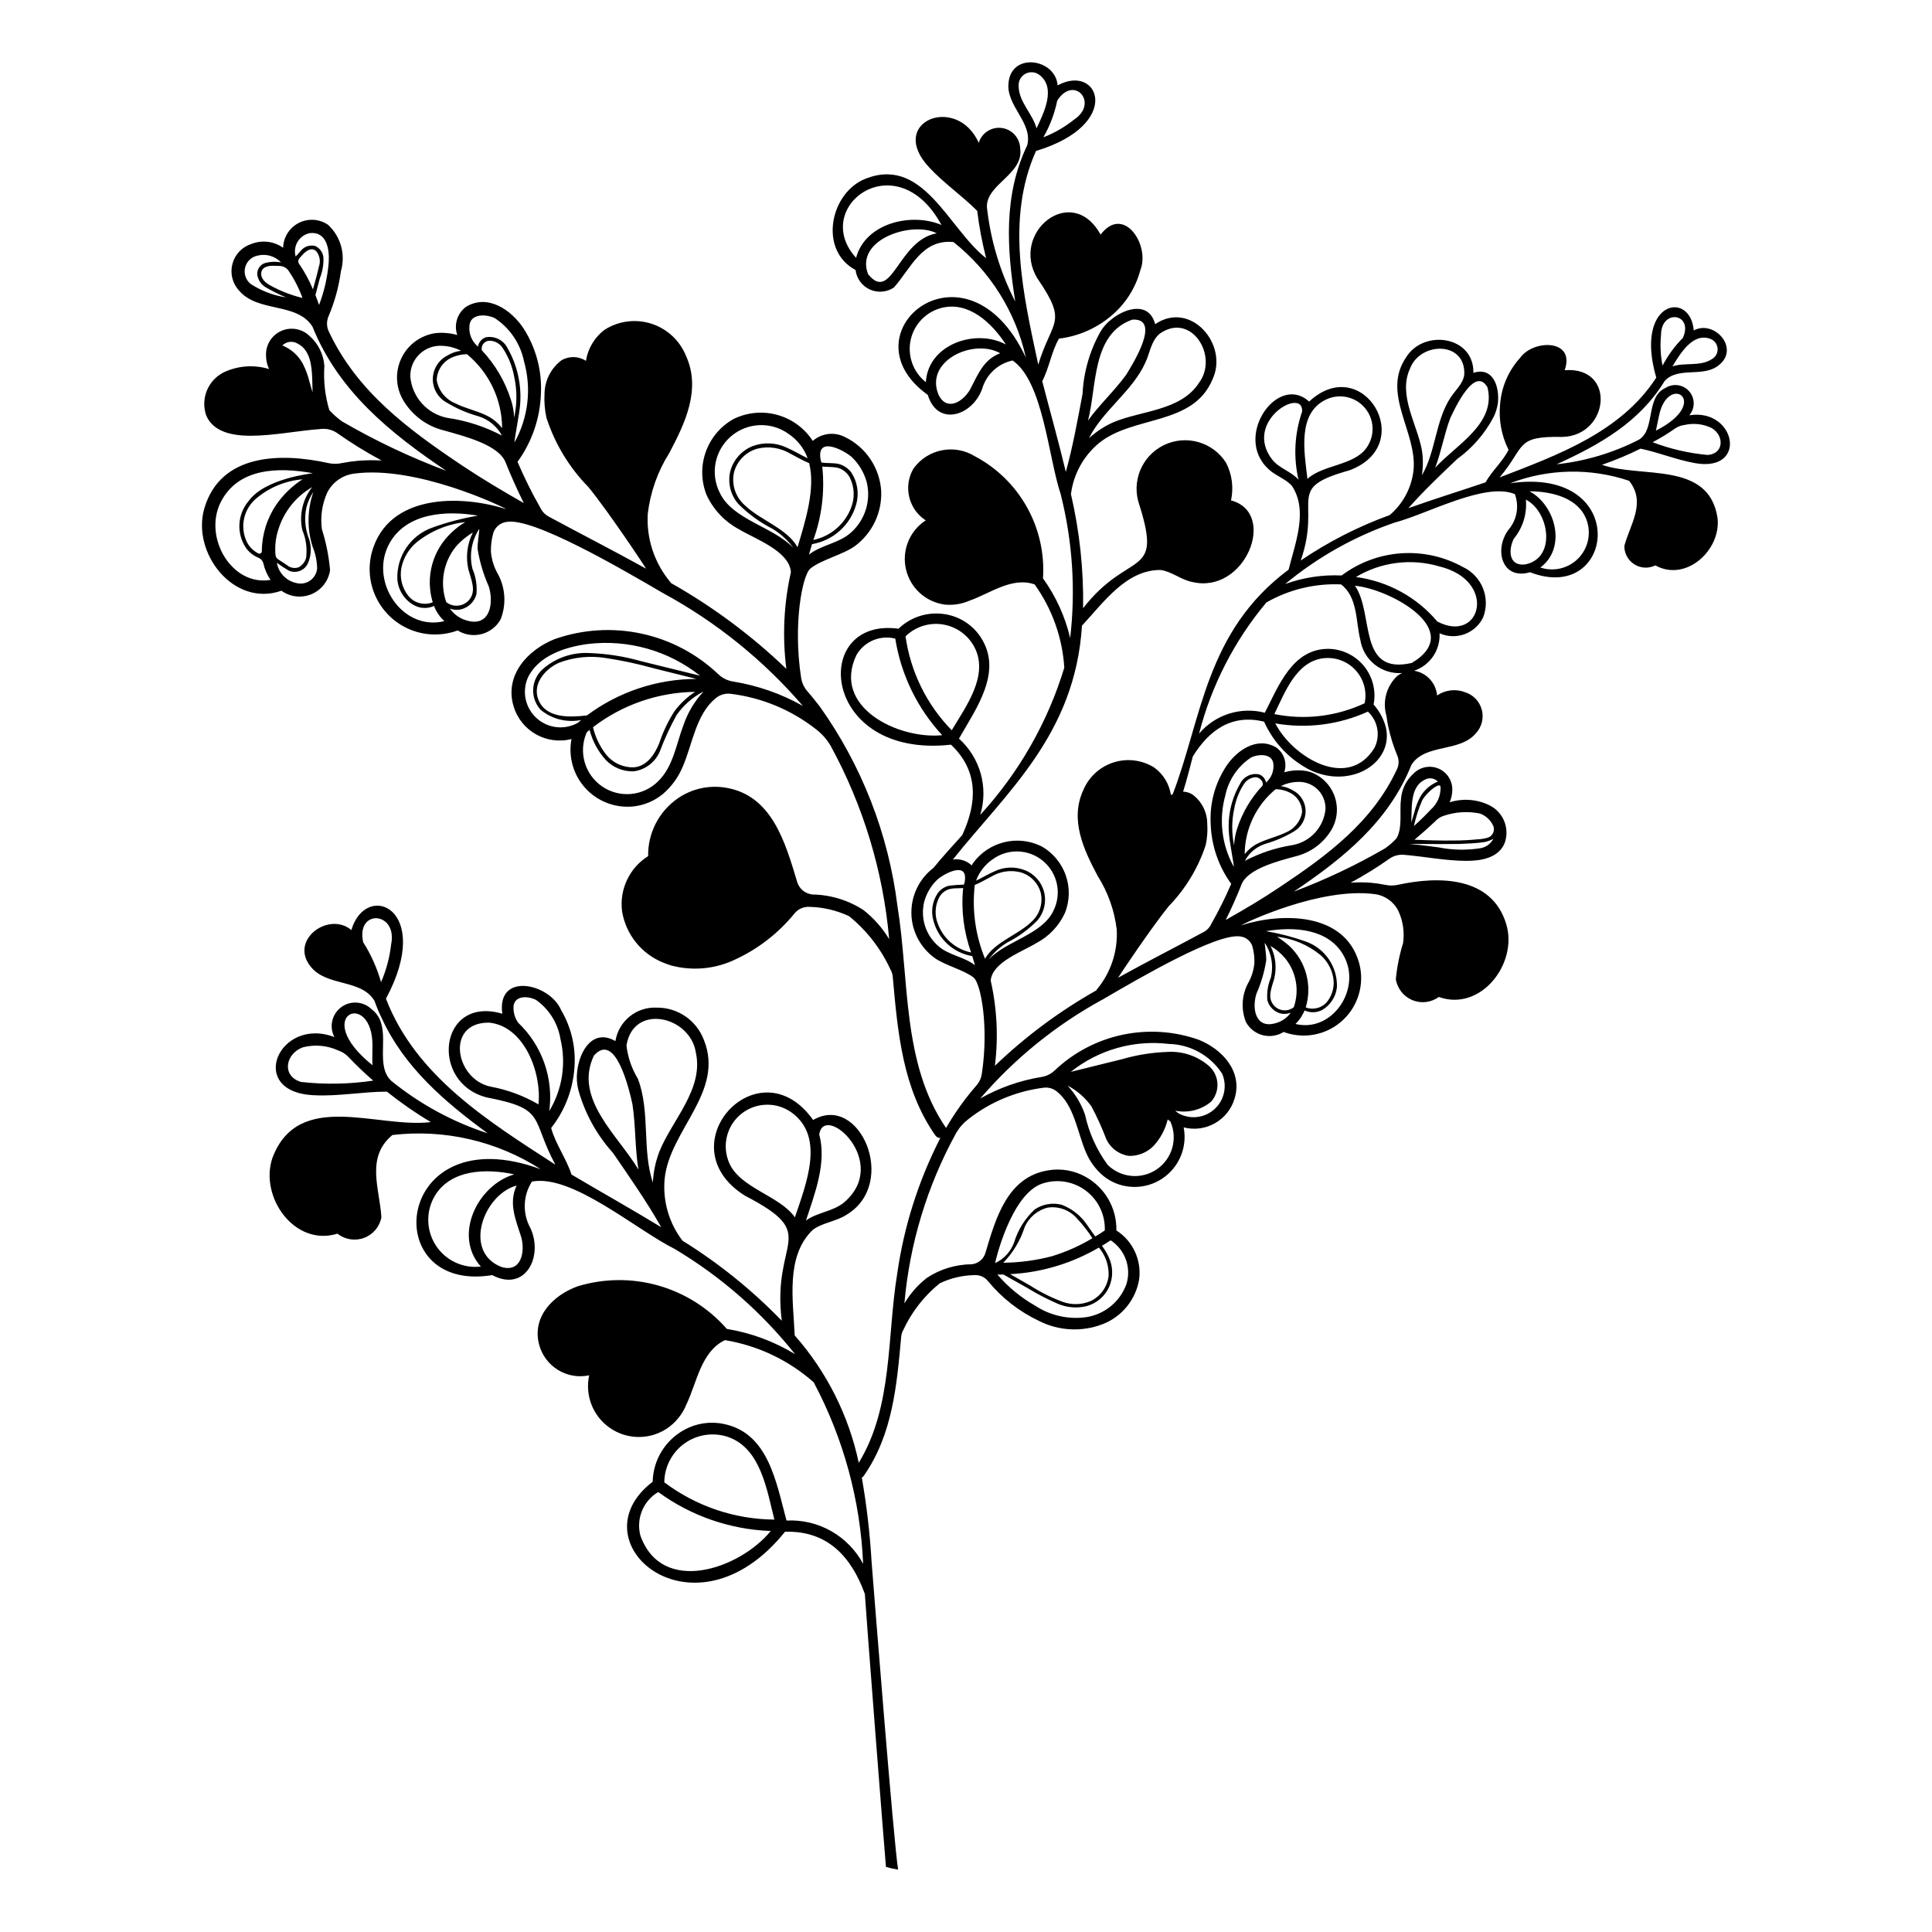 <?xml version="1.0" encoding="UTF-8"?>
<!-- Uploaded to: SVG Find, www.svgrepo.com, Generator: SVG Find Mixer Tools -->
<svg fill="#000000" width="800px" height="800px" version="1.1" viewBox="144 144 512 512" xmlns="http://www.w3.org/2000/svg">
 <path d="m593.21 266.74c14.156 2.469 10.781-14.609-1.512-12.695v-0.004c1.551-1.828 1.535-4.516-0.039-6.328-1.57-1.809-4.231-2.203-6.258-0.926-5.441 2.469-2.57 11.035-7.106 13.754-6.797 3.477-14.176 5.68-21.766 6.5 11.285-5.141 21.914-11.082 28.617-22.066 3.629-3.981 10.328-0.754 14.461-4.281 5.492-4.484-1.359-12.043-6.75-9.117-0.855-10.781-15.871-7.859-9.926 12.496-9.371 14.461-26.098 20.504-41.516 26.449 7.004-8.312 4.031-10.984 16.676-10.73 12.395-0.352 14.309-18.742 0.555-17.684 2.973-8.262-8.312-8.262-11.84-3.223v-0.008c-3.004 3.32-4.844 7.531-5.238 11.992-0.465 4.242 0.305 8.527 2.215 12.344-1.562 3.125-4.383 5.543-6.098 8.613-6.801 2.316-13.703 4.434-20.453 6.852 3.981-4.535 8.516-8.816 12.949-13.047 4.078-2.949 7.406-6.816 9.723-11.285 0.531-1.133 0.887-2.34 1.059-3.578 0.453-4.434-1.359-9.621-6.5-7.961 0.203-9.824-13.25-11.688-17.887-4.031-6.5 9.672 3.074 19.801 2.016 29.926v0.004c-0.531 4.582-2.781 8.797-6.297 11.789-8.324 3.023-16.246 7.066-23.578 12.039 5.644-16.324-4.484-19.043 12.848-23.879 18.391-6.75 3.629-31.488-10.629-18.238-7.758-7.055-18.539 7.055-12.445 15.973v-0.004c0.43 0.648 0.938 1.238 1.512 1.766 1.812 1.863 4.637 2.672 6.348 4.586 4.383 6.551 0.906 15.113-0.855 22.219-22.016 16.375-22.973 39.398-30.684 59.449h0.102v-0.004c-0.219 0.059-0.426 0.164-0.605 0.305-0.43-2.934-2.031-5.57-4.434-7.305-3.223-2.012-7.164-2.504-10.781-1.348-3.617 1.152-6.547 3.836-8.012 7.34-3.629 7.859 0.102 15.77 3.828 22.773h0.004c2.715 4.301 4.438 9.156 5.035 14.207 0.301 5.793-1.605 11.48-5.34 15.922 0 0.051-0.051 0.102-0.051 0.152-9.766 5.516-18.805 12.234-26.902 20 0.941-7.531 0.566-15.168-1.109-22.57 0.352-4.887 8.465-7.707 12.141-9.977h0.004c3.301-1.742 5.938-4.523 7.504-7.91 2.688-6.641 0.012-14.242-6.246-17.734-3.059-1.5-6.551-1.875-9.859-1.055s-6.223 2.781-8.227 5.539c-0.102 0.203-0.25 0.402-0.352 0.605-1.336-1.262-3.176-1.836-4.988-1.562 14.156-17.785 32.395-33.102 34.207-61.969 5.742-6.195 11.789-14.863 20.859-14.762 2.922 0.402 5.441 2.621 8.363 3.176 14.055 3.375 22.723-18.34 10.277-21.613 0.738-3.379 0.277-6.906-1.312-9.977-3.504-5.527-10.598-7.539-16.484-4.672-5.883 2.863-8.676 9.688-6.488 15.855 6.246 19.75-2.719 11.688-14.914 27.355 0.164-10.168-0.918-20.32-3.223-30.227 0.672-5.277 3.316-10.102 7.406-13.504 9.07-7.406 24.887-4.535 30.078-16.828 4.434-9.32-5.793-21.109-15.164-14.711-1.562-5.894-7.508-4.484-11.488-1.359-1.219 0.918-2.246 2.066-3.023 3.375-2.832 5.051-4.453 10.691-4.734 16.477-1.309 6.902-2.57 13.957-4.434 20.656-1.914-8.062-4.18-16.02-6.246-24.031 1.863-3.578 2.418-7.809 4.434-11.285 4.977-0.598 9.68-2.609 13.551-5.793 3.91-3.164 6.715-7.484 8.012-12.344 2.672-6.648-4.434-17.48-10.531-9.422-7.656-13.906-24.133-0.504-16.727 11.637 8.211 11.992 3.828 10.832 0.203 22.824-3.981-18.641-8.664-38.492-0.605-56.629 23.328-7.055 16.676-23.375 5.742-17.383-0.555-7.055-12.141-8.867-13-0.805-0.805 6.195 6.5 10.629 4.938 16.676-6.348 13.301-5.391 27.355-3.172 41.414-4.012-7.816-6.555-16.305-7.508-25.039-0.199-6.098 9.824-8.719 8.816-15.52-0.059-2.754-2.113-5.059-4.848-5.434-2.731-0.379-5.328 1.285-6.133 3.922-5.844-13.047-24.434-5.543-13.148 6.5 3.93 4.231 8.715 7.508 12.746 11.539 0.512 4.227 1.301 8.418 2.367 12.543-10.125-7.859-16.828-27.859-32.797-20.707-8.816 4.332-11.336 18.793-1.812 23.832h-0.004c0.277 2.266 1.715 4.223 3.789 5.168 2.078 0.945 4.496 0.742 6.387-0.535 4.535-5.141 7.406-12.848 15.77-12.043v0.004c9.727 7.703 16.504 18.52 19.195 30.633-15.77-33.656-48.77-6.398-25.996 9.875 2.621 8.613 11.891 5.492 14.41-1.613 1.102-3.797 4.195-6.68 8.062-7.508 8.113 5.543 9.473 25.645 12.746 35.418 3.144 12.453 4 25.379 2.516 38.137-1.34-5.691-3.789-11.066-7.203-15.816 0.434-6.559-1.035-13.102-4.238-18.84-3.199-5.738-7.992-10.43-13.797-13.508-5.434-3.356-12.531-1.949-16.273 3.227-2.781 4.707-1.359 10.77 3.223 13.754-4.273 2.785-6.367 7.934-5.242 12.91 1.125 4.977 5.227 8.73 10.281 9.406 2.219 0.219 4.453-0.129 6.5-1.008 5.492-1.914 11.336-6.449 17.332-4.332 4.637 6.473 7.359 14.121 7.859 22.066-4.414 14.5-12.023 27.828-22.27 38.996 1.078-3.555 1.121-7.344 0.121-10.922-1-3.578-3-6.797-5.766-9.281 4.637-8.113 11.738-17.785 5.742-26.902h0.004c-2.273-3.43-5.941-5.68-10.027-6.148-4.305-0.531-8.621 0.914-11.738 3.93-23.477-3.223-20.707 34.562 13.906 30.73 7.356 6.953 6.953 15.418 2.973 23.98-2.57 2.871-5.188 5.691-7.609 8.664v0.004c-3.738 2.844-5.91 7.285-5.859 11.98 0.047 4.695 2.316 9.09 6.113 11.852 2.672 1.965 7.859 3.223 10.379 5.238 1.914 1.512 4.082 13 2.168 25.543h-0.004c-0.148 1.082-0.605 2.094-1.309 2.922-1.008 1.16-2.016 2.367-2.973 3.629-1.898 2.473-3.629 5.062-5.191 7.758-11.738-17.129-9.672-39.297-12.898-58.945h0.004c-2.383-19.035-9.465-37.18-20.605-52.797-1.109-1.41-2.215-2.82-3.375-4.133h-0.004c-0.793-0.953-1.312-2.102-1.512-3.324-2.215-14.258 0.301-27.355 2.469-29.07 2.871-2.316 8.766-3.727 11.789-5.945 4.566-3.398 7.168-8.824 6.953-14.508-0.176-3.051-1.168-5.992-2.867-8.527-1.703-2.535-4.051-4.566-6.805-5.883-2.773-1.402-6.121-0.984-8.465 1.059-0.152-0.203-0.301-0.453-0.453-0.656-2.262-3.152-5.57-5.398-9.336-6.34-3.762-0.941-7.738-0.516-11.219 1.199-3.441 1.926-6.062 5.043-7.371 8.762-1.305 3.719-1.211 7.789 0.266 11.441 1.812 3.852 4.816 7.012 8.566 9.02 4.18 2.519 13.352 5.742 13.754 11.336-1.887 8.414-2.297 17.09-1.211 25.645-9.215-8.844-19.508-16.492-30.629-22.773 0-0.051-0.051-0.102-0.051-0.152-4.262-5.047-6.426-11.539-6.047-18.137 0.672-5.731 2.617-11.238 5.695-16.121 4.231-7.961 8.516-16.977 4.383-25.895-1.66-4.004-4.992-7.07-9.117-8.391-4.125-1.32-8.625-0.758-12.297 1.539-2.715 1.992-4.523 4.984-5.039 8.312-1.961-1.281-4.477-1.34-6.496-0.152-2.785 2.106-4.438 5.379-4.484 8.867-0.121 2.129 0.047 4.266 0.504 6.348 2.234 6.91 6.047 13.207 11.133 18.391 5.141 6.246 14.965 21.008 15.266 21.613-8.516-4.734-17.23-9.168-25.797-13.805h0.004c-1-0.543-1.793-1.391-2.269-2.418-2.227-3.914-4.231-7.949-5.996-12.094 3.828-5.273 5.988-11.574 6.199-18.086 0.301-6.078-1.301-12.105-4.586-17.23-3.176-4.836-9.422-9.27-15.215-5.793-2.359 1.707-3.32 4.758-2.367 7.508-1.867-0.531-3.816-0.703-5.742-0.504-3.969 0.559-7.391 3.078-9.094 6.703-1.707 3.629-1.473 7.867 0.629 11.281 2.387 3.914 6.227 6.719 10.68 7.809 5.543 1.562 14.609 3.828 16.375 8.566 1.008 2.621 3.375 7.91 4.785 10.68-5.492-3.125-10.934-6.348-16.223-9.875-14.461-9.672-28.012-19.699-35.469-35.621v0.004c-0.594-1.273-0.613-2.742-0.051-4.031 1.625-3.816 2.727-7.832 3.277-11.941 1.285-4.414-0.043-9.18-3.426-12.293-2.305-1.566-5.277-1.75-7.754-0.48-2.481 1.273-4.066 3.793-4.137 6.578-2.453-1.738-5.621-2.117-8.414-1.008-2.453 0.781-4.34 2.754-5.012 5.238s-0.039 5.141 1.688 7.055c5.039 5.996 15.316 3.074 19.496 9.574 6.902 17.18 20.656 28.266 35.469 38.238-9.535-3.57-18.754-7.938-27.559-13.051-1.25-0.879-2.398-1.895-3.426-3.023-1.137-3.785-1.578-7.746-1.312-11.688-0.207-3.066-1.617-5.93-3.93-7.961-1.973-1.918-4.906-2.457-7.434-1.363s-4.144 3.602-4.102 6.352c-0.02 1.305 0.254 2.598 0.805 3.777-4-1.219-8.316-0.895-12.09 0.91-4.121 2.125-6.07 6.941-4.586 11.332 1.863 4.535 7.152 5.391 11.539 5.441 6.398 0 12.695-1.359 19.043-1.812 1.504-0.133 3.008 0.277 4.231 1.16 3.746 2.637 7.648 5.043 11.691 7.203-2-0.109-4-0.09-5.996 0.051-1.473 0.129-2.934 0.328-4.383 0.605-1.277 0.301-2.606 0.301-3.879 0-12.395-2.719-28.363-2.57-32.695 11.941-3.527 11.789 7.707 26.398 20.402 21.914 2.316 1.676 5.344 2.019 7.981 0.91 2.633-1.113 4.5-3.519 4.914-6.352-0.32-3.68-1.047-7.312-2.164-10.832-0.453-3.309 0.035-6.68 1.41-9.723 1.395-2.769 4.078-4.66 7.152-5.039 16.324-2.215 39.047 8.613 40.305 9.422-12.395-3.93-31.188-3.981-35.57 11.184h0.004c-1.16 4.121-0.758 8.527 1.137 12.363 1.895 3.84 5.141 6.844 9.117 8.43 3.977 1.586 8.398 1.645 12.418 0.164 1.883 1.176 4.164 1.523 6.316 0.973 2.148-0.551 3.981-1.957 5.066-3.894 1.512-3.809 1.309-8.086-0.551-11.738-1.141-1.898-1.832-4.035-2.016-6.246-0.031-1.688 0.188-3.367 0.652-4.988 0.527-1.555 1.898-2.672 3.527-2.871 6.953-1.258 30.277 12.344 41.211 18.742 0.102 0.051 0.25 0.152 0.352 0.203l0.004-0.004c14.016 7.625 26.527 17.73 36.93 29.828-5.703-3.215-11.93-5.398-18.391-6.449-1.516-0.215-2.93-0.902-4.031-1.965-5.68-5.402-12.742-9.125-20.406-10.762-7.664-1.637-15.633-1.121-23.023 1.492-7.106 2.871-13.25 9.523-10.832 17.734h0.004c1.941 6.566 8.73 10.418 15.363 8.715-0.891 4.664 0.461 9.473 3.648 12.988 3.191 3.519 7.848 5.332 12.574 4.898 2.945-0.281 5.734-1.441 8.012-3.328 2.258-1.93 4.035-4.363 5.188-7.102 2.672-6.047 3.527-14.207 9.02-18.438v-0.004c1.039-0.781 2.336-1.145 3.629-1.008 8.355 1.004 16.27 4.301 22.871 9.523 1.473 1.16 2.719 2.574 3.68 4.18 8.676 15.855 13.977 33.336 15.566 51.34-1.781-2.961-4.086-5.574-6.801-7.707-4.008-2.613-8.668-4.047-13.453-4.133-1.93-0.148-3.57-1.469-4.129-3.324-3.176-10.578-6.699-22.973-18.941-24.988h-0.004c-4.461-0.738-9.031 0.289-12.746 2.871-4.981 3.473-7.906 9.195-7.809 15.266-2.434 1.527-4.375 3.719-5.598 6.32-1.227 2.598-1.676 5.492-1.305 8.34 1.023 6.144 5.191 11.309 10.984 13.602 0.656 0.25 1.309 0.504 1.965 0.707 5.754 1.551 11.875 0.961 17.23-1.664 5.969-2.793 11.238-6.891 15.414-11.988 0.953-1.25 2.461-1.949 4.031-1.867 3.644 0.078 7.231 0.922 10.531 2.469 4.699 3.812 8.457 8.656 10.98 14.16 0.352 0.617 0.559 1.305 0.605 2.016 1.309 14.609 2.57 29.422 11.234 41.867v-0.004c0.301 0.465 0.809 0.746 1.359 0.758-5.789 11.289-9.652 23.461-11.434 36.023-2.719 16.625-1.109 35.215-10.176 50.027h-0.004c-2.66-12.527-8.508-24.152-16.977-33.754-0.402-9.32-2.469-20.957 4.785-27.961 2.621-1.965 6.297-2.215 9.07-4.082 13.652-8.312 3.375-32.242-8.969-25.039-14.359-20.254-39.246 6.75-18.086 20.051 20.402 10.578 7.055 11.285 9.773 33.152v-0.004c-7.859-8.125-16.691-15.25-26.301-21.207-3.594-4.684-5.289-10.551-4.734-16.426 1.309-12.898 15.973-23.074 10.379-36.828-1.973-5.195-6.988-8.602-12.547-8.516-5.348-0.23-10.027 3.582-10.879 8.867-5.844-3.375-9.473 2.367-10.125 7.961h-0.004c-0.211 1.668-0.109 3.359 0.305 4.988 1.719 6.195 4.859 11.902 9.168 16.676 4.434 6.449 8.969 12.949 12.797 19.699-7.859-4.785-15.871-9.27-23.781-13.957-1.359-4.231-4.231-8.062-5.391-12.344 3.449-4.363 5.566-9.629 6.098-15.164 0.609-5.57-0.59-11.188-3.426-16.02-3.074-7.254-17.18-10.227-15.617 0.906-16.879-4.938-19.348 18.488-3.981 22.219 15.82 3.023 11.438 5.543 18.035 17.785-17.734-11.488-36.98-23.426-44.891-43.984 12.797-23.832-5.238-31.438-9.168-18.188-5.945-5.039-16.473 2.57-10.832 9.621 4.281 5.492 13.453 3.223 16.977 9.168v0.004c0.547 1.562 1.188 3.094 1.918 4.586 5.945 12.949 16.625 22.117 28.062 30.48h-0.004c-9.273-3.019-17.914-7.715-25.492-13.855-4.18-3.828-0.805-11.336-3.125-16.375h0.004c-0.484-1.062-1.23-1.98-2.168-2.672-2.203-2.125-5.629-2.332-8.07-0.488-2.445 1.844-3.191 5.191-1.754 7.894-14.812-5.644-23.527 14.812-5.188 15.418 6.398 0.301 12.695-0.957 19.094-0.957 3.688 2.953 7.574 5.648 11.637 8.062-14.105 1.762-35.066-8.715-41.969 9.473-3.527 10.328 5.844 23.629 17.23 20.102v-0.004c1.988 1.582 4.664 2.008 7.043 1.121 2.383-0.887 4.125-2.953 4.598-5.453-0.453-7.609-4.231-15.871 2.922-21.816v0.004c13.754-1.621 27.645 1.582 39.297 9.066-38.945-14.309-43.527 33.102-12.848 28.062 8.816 4.684 13.652-5.039 10.078-12.543h-0.004c-2.094-3.859-1.922-8.551 0.453-12.246 10.68-2.016 27.559 12.746 37.785 17.836h0.004c12.246 7.297 23.07 16.754 31.941 27.91-5.543-3.379-11.684-5.652-18.09-6.699-4.801-5.492-11.09-9.48-18.105-11.48-7.016-2.004-14.465-1.934-21.441 0.195-6.398 2.316-12.09 7.961-10.227 15.316 1.488 5.883 7.363 9.535 13.301 8.262-1.164 5.328 0.996 10.832 5.477 13.941 4.477 3.113 10.391 3.215 14.977 0.266 2.41-1.582 4.273-3.871 5.34-6.551 2.769-5.793 3.828-13.906 10.176-16.977 8.742 1.438 16.898 5.312 23.531 11.184 7.902 14.859 12.379 31.301 13.098 48.113-1.945-3.641-4.887-6.656-8.484-8.691-3.594-2.035-7.695-3.004-11.82-2.793-2.719-9.977-4.734-23.176-16.625-25.594-3.566-0.758-7.285-0.203-10.48 1.562-2.481 1.352-4.562 3.336-6.031 5.75-1.469 2.414-2.273 5.176-2.332 8.004-20.906 15.922 10.883 43.379 35.066 13.25 11.285-0.352 17.582 6.648 21.16 16.473 0.25 4.383 5.188 68.016 5.594 72.348 1.055 0.312 2.133 0.547 3.223 0.707-1.211-7.406-6.449-74.262-7.055-81.867l0.004-0.004c-0.438-7.383-1.297-14.73-2.57-22.016 0.23-0.109 0.422-0.285 0.555-0.504 7.609-10.934 8.715-23.93 9.875-36.777 0.051-0.637 0.242-1.258 0.551-1.816 2.238-4.816 5.547-9.055 9.676-12.391 2.883-1.375 6.027-2.113 9.219-2.168 1.387-0.082 2.723 0.52 3.578 1.613 3.668 4.461 8.277 8.059 13.5 10.527 5.25 2.664 11.387 2.977 16.879 0.859 5.113-1.984 8.797-6.527 9.672-11.941 0.645-5.106-1.711-10.125-6.043-12.898 0.062-2.887-0.66-5.738-2.102-8.242-1.438-2.504-3.535-4.566-6.062-5.965-3.016-1.691-6.516-2.297-9.926-1.715-10.781 1.762-13.855 12.594-16.625 21.914v0.004c-0.5 1.648-1.957 2.828-3.676 2.973-4.191 0.039-8.285 1.281-11.789 3.578-2.41 1.867-4.445 4.176-5.996 6.801 1.379-15.836 6.043-31.211 13.703-45.141 0.82-1.43 1.918-2.68 3.223-3.68 5.809-4.578 12.762-7.469 20.105-8.363 1.148-0.113 2.301 0.211 3.223 0.906 4.785 3.68 5.543 10.883 7.859 16.223 0.996 2.398 2.551 4.523 4.535 6.199 2.016 1.672 4.492 2.691 7.102 2.922 4.16 0.395 8.262-1.195 11.066-4.289 2.809-3.094 3.988-7.332 3.191-11.43 5.828 1.496 11.797-1.887 13.504-7.66 2.168-7.203-3.273-13.047-9.523-15.566-6.5-2.297-13.504-2.746-20.246-1.309-6.738 1.441-12.949 4.719-17.941 9.469-0.973 0.922-2.203 1.52-3.527 1.715-5.684 0.926-11.16 2.856-16.172 5.691 9.141-10.637 20.133-19.531 32.445-26.246 0.133-0.039 0.254-0.105 0.352-0.203 9.621-5.594 30.129-17.582 36.223-16.473h0.004c1.414 0.191 2.602 1.164 3.07 2.516 0.41 1.441 0.598 2.938 0.555 4.434-0.156 1.938-0.742 3.812-1.711 5.492-1.672 3.188-1.855 6.945-0.504 10.277 0.945 1.703 2.547 2.941 4.434 3.43 1.887 0.484 3.891 0.176 5.539-0.859 3.535 1.316 7.434 1.27 10.938-0.125s6.367-4.039 8.031-7.422c1.664-3.383 2.016-7.266 0.984-10.891-3.879-13.301-20.355-13.25-31.234-9.824 1.109-0.707 21.059-10.176 35.418-8.262l-0.004-0.004c2.695 0.344 5.039 2.008 6.25 4.434 1.246 2.672 1.684 5.648 1.258 8.566-0.961 3.102-1.602 6.289-1.914 9.523 0.383 2.488 2.035 4.598 4.363 5.566 2.324 0.969 4.988 0.652 7.023-0.832 11.133 3.981 21.008-8.867 17.887-19.246-3.777-12.746-17.836-12.848-28.719-10.48-1.129 0.254-2.297 0.254-3.426 0-1.281-0.262-2.578-0.445-3.879-0.551-1.746-0.129-3.496-0.129-5.242 0 3.555-1.902 6.988-4.023 10.277-6.352 1.09-0.762 2.402-1.137 3.731-1.055 5.594 0.453 11.133 1.613 16.777 1.613 3.828 0 8.465-0.754 10.078-4.785l-0.004-0.004c1.344-3.852-0.383-8.102-4.031-9.926-3.289-1.617-7.078-1.906-10.578-0.805 0.461-1.051 0.699-2.18 0.703-3.324 0.035-2.426-1.395-4.637-3.621-5.594-2.231-0.961-4.816-0.484-6.555 1.211-2.016 1.77-3.246 4.269-3.426 6.949-0.402 2.871 0.453 7.559-1.16 10.277h0.004c-0.906 1-1.922 1.895-3.023 2.672-7.75 4.492-15.855 8.332-24.234 11.488 13.047-8.766 25.141-18.488 31.188-33.605 3.68-5.742 12.746-3.176 17.129-8.414 1.531-1.68 2.098-4.023 1.508-6.215-0.594-2.195-2.262-3.934-4.43-4.617-2.461-0.945-5.227-0.625-7.406 0.855-0.297-3.316-2.809-6.012-6.098-6.547 4.227-1.414 6.988-5.477 6.75-9.926 4.344 1.949 9.453 0.098 11.539-4.184 2.023-5.188-0.34-11.055-5.391-13.398-5-2.758-10.688-4.008-16.383-3.606-5.691 0.402-11.148 2.441-15.711 5.871-5.09-0.238-10.172 0.531-14.961 2.266 8.59-7.129 18.406-12.645 28.969-16.27 8.664-2.266 23.98-10.832 31.891-7.559 1.195 3.207 0.559 6.816-1.664 9.422-3.93 5.238-1.812 13.453 5.691 11.285 22.723 8.816 26.852-28.266-5.289-23.578 10.117-3.875 21.27-4.109 31.539-0.656 4.586 5.742 0.301 11.488-1.258 17.23-0.039 1.984 0.965 3.844 2.644 4.906 1.68 1.062 3.789 1.168 5.566 0.281 8.16 4.535 17.531-4.133 16.473-12.645-2.367-15.062-20.102-10.379-30.633-14.008l0.004 0.004c3.496-1.207 6.914-2.637 10.227-4.285 4.887 1.008 9.523 2.973 14.461 3.832zm-9.574-12.445c2.316-11.738 14.207-3.777-0.805 3.828 0.301-1.258 0.504-2.57 0.805-3.828zm4.332 3.223c0.742-0.488 1.586-0.801 2.469-0.906 2.41-0.547 4.93-0.262 7.156 0.809 3.324 1.914 3.375 6.801-1.008 7.152-5.004-0.453-9.918-1.586-14.613-3.375 2.074-1.102 4.078-2.328 5.996-3.68zm9.27-23.73v0.004c1.098 0.398 1.855 1.402 1.941 2.562 0.086 1.164-0.516 2.269-1.535 2.828-3.074 2.016-7.152 0.805-10.43 1.914 2.066-3.375 5.391-9.02 10.023-7.305zm-13.047-1.008c0-7.055 8.715-5.742 5.793 0.754v0.004c-2.152 2.172-3.969 4.648-5.391 7.356-0.535-2.668-0.672-5.402-0.402-8.109zm-45.996 13.855c2.418 9.672-8.363 15.266-13.855 21.312 1.613-4.18 2.367-8.816 3.981-13.098 1.309-2.82 6.547-14.008 9.875-8.211zm-20.555-4.887c2.672-7.254 14.812-7.457 14.41 1.512-0.301 2.469-2.469 4.231-3.727 6.246-3.93 6.098-3.879 14.359-7.508 20.453l-0.004 0.004c0.352-2.219 0.352-4.481 0-6.699-1.262-6.902-6.348-14.512-3.176-21.516zm-66.355-9.27c8.312-5.996 15.77 5.844 10.48 12.949-4.785 7.457-15.316 7.356-22.723 10.48-2.363 1.051-4.543 2.481-6.449 4.231 3.629-7.356 11.586-12.496 14.965-20.102 1.16-2.469 1.512-5.691 3.727-7.559zm-7.203-3.777c7.758-0.453 0.203 11.637-1.664 14.66-3.074 4.231-7.106 7.91-10.078 12.09 2.371-9.117 0.961-22.973 11.742-26.75zm-19.902-58.039c4.434-6.953 11.184 0.656 4.383 5.09h0.004c-2.438 1.945-5.156 3.512-8.062 4.633 1.734-3.023 2.977-6.305 3.676-9.723zm-10.227-3.879c-0.086-1.328 0.605-2.586 1.773-3.223 1.168-0.637 2.598-0.539 3.668 0.25 4.586 3.375 1.258 10.078-0.707 14.207-1.004-3.879-4.734-7.004-4.734-11.234zm-39.902 49.879c-3.578-9.32 11.84-14.156 18.188-10.832-10.277 1.812-11.84 18.641-18.188 10.832zm-3.176-4.332c-12.242-13.402 10.73-30.633 22.621-8.715-7.957-3.379-20.199-0.508-22.617 8.711zm30.23 34.863c-1.812 3.176-6.098 5.996-8.363 1.461-3.828-9.07 9.32-15.062 16.324-11.035-4.484 1.664-5.945 5.742-7.961 9.57zm-11.738-1.914v-0.004c-3.394-2.668-4.957-7.055-4.012-11.27 0.949-4.219 4.234-7.516 8.445-8.48 7.004-1.562 12.949 3.93 16.777 9.773-8.012-4.332-20.656-0.047-21.211 9.977zm-18.387 72.293c2.066-3.582 6.266-5.352 10.277-4.332 1.523 9.574 5.852 18.484 12.441 25.594-11.586 1.16-29.371-7.406-22.719-21.262zm13-4.938h-0.004c2.664-2.613 6.43-3.773 10.105-3.113 3.672 0.66 6.801 3.059 8.387 6.441 3.375 7.305-2.418 15.164-6.246 21.562h-0.004c-6.625-6.781-10.914-15.5-12.242-24.891zm-121.37-57.887c-5.387-1.02-9.43-5.516-9.875-10.984-0.047-2.254 0.859-4.426 2.504-5.973 1.641-1.543 3.863-2.32 6.113-2.137 1.684 0.086 3.336 0.535 4.836 1.309-1.289 0.145-2.527 0.574-3.629 1.262-2.309 1.172-3.789 3.516-3.852 6.106-0.062 2.59 1.301 5.004 3.551 6.285 2.641 1.605 5.488 2.84 8.465 3.68 2.699 0.805 4.965 2.656 6.297 5.141-4.5-2.379-9.375-3.961-14.41-4.688zm10.176-0.707c-2.57-1.258-5.492-1.812-8.062-3.125l0.004 0.004c-2.613-1.051-4.5-3.375-4.988-6.148 0.043-2.465 1.434-4.711 3.629-5.844 1.363-0.676 2.859-1.035 4.383-1.059 5.863 4.824 9.281 12.008 9.32 19.602-1.129-1.473-2.602-2.648-4.285-3.43zm6.602-4.133v0.004c-1.555-4.891-4.188-9.367-7.707-13.098-0.117-0.609 0.039-1.242 0.426-1.727s0.969-0.773 1.59-0.793c1.461-0.004 2.82 0.762 3.574 2.016 1.473 2.246 2.484 4.762 2.973 7.406 0.809 3.613 0.809 7.363 0 10.98-0.039-1.629-0.328-3.242-0.855-4.785zm2.469 1.109v0.004c0.375-5.125-0.781-10.246-3.324-14.711-1.051-2.172-3.426-3.367-5.797-2.922-1.09 0.379-1.883 1.324-2.062 2.465-1.609-1.324-2.457-3.363-2.269-5.438 0.152-3.273 4.231-3.273 6.699-2.117h0.004c4.004 2.629 6.797 6.742 7.758 11.438 2.043 7.219 1.137 14.957-2.519 21.512 0-1.16 1.359-7.758 1.512-10.227zm-71.391-31.738c-1.316-1.035-1.906-2.75-1.504-4.379 0.398-1.629 1.719-2.871 3.367-3.176 2.227-0.535 4.57 0.156 6.148 1.812-1.441-0.262-2.922-0.191-4.332 0.199-1.258 0.461-2.059 1.691-1.965 3.023 0.18 1.379 0.977 2.602 2.164 3.328 1.75 1.027 3.57 1.938 5.441 2.719-3.32-0.504-6.496-1.707-9.32-3.527zm5.141 0.352c-1.211-0.656-2.57-1.812-2.367-3.324 0.152-1.715 2.215-1.965 3.578-1.863 0.453 0 0.957 0 1.461 0.051h-0.004c0.867 0.059 1.664 0.5 2.168 1.207 1.539 2.258 2.789 4.691 3.727 7.258-2.992-0.719-5.871-1.836-8.562-3.328zm7.707-5.641c-0.363-0.465-0.344-1.121 0.051-1.562 0.25-0.301 0.555-0.605 0.754-0.855 0.957-1.059 2.469-2.215 3.727-0.957h0.004c0.91 1.152 1.156 2.699 0.652 4.082-0.453 2.016-1.008 3.981-1.562 5.996l0.004-0.004c-0.977-2.352-2.191-4.598-3.629-6.699zm4.281 8.211c0.402-1.461 0.754-2.922 1.16-4.434 0.715-1.773 1.043-3.68 0.957-5.59-0.164-1.285-0.957-2.398-2.117-2.973-1.426-0.391-2.953 0.102-3.879 1.258-0.453 0.504-0.855 1.008-1.359 1.512-0.379-1.316-0.195-2.734 0.516-3.91 0.707-1.176 1.871-2.004 3.211-2.285 4.535-0.504 5.238 4.332 5.039 7.656-0.301 3.898-1.168 7.734-2.57 11.387-0.301-0.855-0.602-1.715-0.957-2.621zm-4.734 12.848c3.324 1.664 3.727 5.742 3.879 9.07 0.051 1.258 0.051 2.57 0.102 3.879-0.301-1.008-0.555-1.965-0.855-2.922-0.402-1.684-1.012-3.309-1.816-4.836-1.195-2.125-3.078-3.777-5.34-4.688 1.07-1.074 2.731-1.281 4.031-0.504zm-20.406 42.117c4.586-9.219 15.316-9.422 24.484-7.758-0.152 0.051-12.695 1.309-17.078 7.406-2.949 3.504-3.234 8.527-0.703 12.344 0.844 1.195 2.016 2.121 3.375 2.672 0.625 0.262 1.094 0.801 1.258 1.461 0.355 1.566 1.004 3.055 1.914 4.383-10.328 1.762-17.832-11.285-13.25-20.508zm21.715-6.144c-2.711 1.746-5.055 4.004-6.902 6.648-2.5 3.652-3.852 7.969-3.879 12.395 0.004 0.223-0.102 0.43-0.285 0.551-0.188 0.125-0.418 0.145-0.621 0.055-1.223-0.617-2.238-1.582-2.922-2.769-2.133-4.098-1.055-9.129 2.57-11.992 3.422-2.812 7.625-4.519 12.039-4.887zm-6.449 13.453c1.445-4.809 4.672-8.879 9.02-11.387-2.543 3.207-3.508 7.391-2.621 11.387 0.98 2.316 1.328 4.856 1.008 7.356-0.289 1.082-1.02 1.996-2.016 2.519-1.035 0.352-2.18 0.141-3.019-0.555-0.707-0.453-1.461-0.957-2.367-1.562h-0.004c-0.406-0.254-0.668-0.684-0.703-1.16-0.219-2.223 0.02-4.469 0.703-6.598zm4.684 14.008 0.004-0.004c-2.602-0.602-4.59-2.707-5.039-5.34 1.031 0.77 2.109 1.477 3.227 2.117 1.906 0.785 4.094-0.055 4.984-1.914 1.027-2.309 1.043-4.938 0.051-7.258-0.836-2.484-0.977-5.148-0.402-7.707 0.363-1.422 0.98-2.769 1.812-3.981-1.625 4.672-1.699 9.746-0.199 14.461 0.754 1.84 1.16 3.805 1.207 5.793-0.121 1.312-0.824 2.504-1.918 3.246-1.09 0.742-2.457 0.953-3.723 0.582zm24.938-10.73c4.535-7.758 14.66-8.566 23.328-7.106l0.004-0.004c-4.117 0.695-8.164 1.754-12.094 3.176-5.781 2.043-9.547 7.629-9.27 13.754 0.238 2.856 1.879 5.406 4.383 6.801 1.645 0.918 3.633 0.992 5.34 0.203 0.148 0.395 0.316 0.781 0.504 1.156 0.574 1.074 1.324 2.047 2.219 2.875-11.234 2.769-20.203-10.832-14.41-20.859zm11.336 15.871 0.004-0.004c-2.344 0.914-5.012 0.176-6.551-1.816-1.598-2.07-2.238-4.731-1.762-7.305 0.527-2.582 1.891-4.918 3.879-6.648 3.731-3.051 8.262-4.957 13.051-5.492-1.293 0.77-2.492 1.684-3.578 2.719-2.504 2.301-4.305 5.266-5.195 8.543-0.891 3.281-0.836 6.746 0.156 10zm6.098-14.711 0.004-0.004c1.293-1.5 2.824-2.777 4.531-3.781-1.531 3.055-1.945 6.551-1.156 9.875 0.707 2.621 2.215 5.691 0.102 8.062-1.555 1.723-4.18 1.945-5.996 0.504-1.742-4.996-0.793-10.535 2.519-14.66zm2.973 19.547 0.004-0.004c-1.836-0.5-3.438-1.625-4.535-3.176 0.945 0.371 1.984 0.441 2.973 0.203 1.996-0.496 3.562-2.043 4.078-4.031 0.207-2.285-0.156-4.59-1.055-6.699-0.902-3.606-0.262-7.418 1.762-10.531 0.203-0.051-0.504 3.727-0.402 5.289 0.559 3.426 1.559 6.762 2.973 9.926 1.359 4.383 0.352 10.781-5.793 9.02zm94.16-40.809c1.258 0.102 2.519 0.051 3.777 0.25l0.004-0.004c1.48 0.309 2.75 1.25 3.477 2.57 1.297 2.539 1.426 5.519 0.355 8.16-1.676 4.332-5.43 7.519-9.977 8.465 2.254-6.219 3.066-12.867 2.367-19.445zm9.02 9.926 0.004-0.004c0.781-2.871 0.285-5.938-1.359-8.414-0.836-1.086-2.004-1.863-3.328-2.219-1.512-0.301-3.023-0.152-4.535-0.352h0.004c-0.238-0.594-0.359-1.227-0.355-1.863-0.152-4.938 6.699-1.109 8.312 0.352 1.949 1.828 3.344 4.168 4.031 6.75 1.168 4.891-0.461 10.027-4.231 13.352-3.176 2.82-7.809 3.223-11.082 5.793 0.25-0.906 0.555-1.863 0.805-2.769 2.766-0.469 5.34-1.715 7.422-3.602 2.078-1.883 3.578-4.32 4.316-7.027zm-36.172-2.973v-0.004c-2.586-5.094-1.344-11.297 3.004-15 4.352-3.699 10.672-3.938 15.285-0.57 2.297 1.555 4.039 3.797 4.988 6.398-1.863-0.855-3.68-2.016-5.594-2.82-2.848-1.348-6.121-1.473-9.066-0.352-2.812 1.156-4.945 3.527-5.793 6.449-0.809 3.098-0.035 6.394 2.062 8.816 2.625 2.644 5.652 4.856 8.969 6.547 2.211 1.316 4.129 3.062 5.644 5.141-5.242-5.594-16.125-7.457-19.5-14.609zm6.602 3.273v-0.004c-2.477-2.184-3.559-5.547-2.82-8.766 0.816-3 3.152-5.356 6.144-6.199 2.981-0.734 6.133-0.262 8.766 1.312 1.613 0.855 3.273 1.812 4.988 2.519 1.715 6.801-1.008 15.316-3.074 22.27-2.871-5.039-9.922-7.156-14.004-11.137zm-44.234 57.684c-3.523 1.969-7.906 1.477-10.902-1.227-2.996-2.699-3.941-7.008-2.348-10.715 2.769-5.894 10.078-8.211 16.02-8.969 10.602-1.246 21.262 1.781 29.625 8.414-5.188-1.258-10.379-2.57-15.566-3.828-4.449-1.273-9.031-2-13.656-2.168-4.566-0.277-9.059 1.262-12.492 4.285-1.5 1.348-2.398 3.234-2.504 5.25-0.105 2.012 0.598 3.984 1.949 5.481 2.996 2.488 6.961 3.488 10.781 2.719zm2.418-1.965c-4.434 0.504-10.832 0.855-12.848-4.133-1.715-4.231 1.812-8.211 5.441-9.824 3.949-1.5 8.223-1.934 12.395-1.258 4.352 0.652 8.66 1.578 12.898 2.769 3.727 0.906 7.406 1.863 11.133 2.769-10.461 0.027-20.637 3.422-29.02 9.676zm28.668-6.25c-2.094 1.371-3.934 3.094-5.441 5.09-1.711 2.676-3.082 5.551-4.082 8.566-1.211 2.973-3.273 6.098-6.75 6.348-2.805 0.078-5.484-1.152-7.254-3.328-1.699-2.144-2.906-4.637-3.527-7.305 7.769-5.961 17.262-9.25 27.055-9.371zm-3.023 8.664c-1.965 5.039-2.719 11.133-6.801 15.062v0.004c-3.984 3.945-10.211 4.504-14.832 1.324-4.617-3.176-6.324-9.191-4.062-14.32 0.238-0.234 0.492-0.453 0.758-0.656 0.758 2.961 2.227 5.691 4.281 7.961 1.922 2.016 4.617 3.117 7.406 3.023 3.106-0.406 5.758-2.445 6.953-5.344 1.23-3.273 2.695-6.453 4.383-9.52 1.801-2.598 4.203-4.723 7-6.199h0.102c-2.312 2.496-4.082 5.449-5.188 8.668zm-38.492 100.66c-3.894-2.277-8.156-3.863-12.594-4.684-9.473-1.863-12.191-17.129-0.453-16.977 9.418 0.953 13.953 13.5 13.047 21.66zm-5.391-21.664c-0.891-1.281-1.316-2.828-1.207-4.383 0.352-2.871 3.879-2.719 5.996-1.613h-0.004c3.453 2.457 5.773 6.195 6.449 10.379 1.543 6.492 0.477 13.332-2.973 19.043 1.172-8.68-1.902-17.398-8.262-23.426zm-36.324-10.73c-1.055-3.738-2.648-7.305-4.734-10.582-1.965-8.918 9.219-8.211 7.406 0.605-0.387 3.441-1.285 6.805-2.672 9.977zm-2.266 16.977c0 1.664-0.102 3.375 0 5.039-16.777-13.453 0.148-20.305 0-5.039zm-18.945 9.473c-5.34-1.613-4.031-7.707 0.656-9.219 3.066-0.754 6.297-0.453 9.168 0.855 1.078 0.359 2.047 0.984 2.82 1.812 2.055 2.18 4.227 4.25 6.5 6.199-6.34 0.949-12.773 1.066-19.145 0.352zm35.621 29.926c4.281-6.699 13.25-7.055 20.906-5.441-9.723 2.82-16.273 16.172-8.867 24.434v0.004c-4.766 0.562-9.43-1.656-11.996-5.707-2.57-4.055-2.586-9.219-0.043-13.289zm17.332 19.043c-10.125-4.133-4.484-19.195 4.18-21.512-2.215 4.836-0.152 9.168 1.258 13.754 1.059 3.93-0.098 9.523-5.441 7.762zm24.688-55.973c5.742-6.449 9.32 8.969 10.176 12.797 0.906 5.742 0.656 11.738 1.613 17.434-5.344-9.02-17.285-18.793-11.793-30.23zm17.383 25.34-0.004 0.004c-1.039 2.656-1.633 5.465-1.766 8.312-2.922-8.566-0.656-18.895-3.981-27.508-1.633-2.684-2.664-5.695-3.019-8.816 1.812-11.285 16.93-7.809 18.391 1.914 2.113 9.621-6.25 17.785-9.625 26.098zm42.32-4.434c1.258-8.613 19.145 7.406 6.5 18.086-2.922 2.367-7.055 2.57-10.027 4.734 2.363-7.199 5.539-15.262 3.523-22.816zm-23.879 7.508-0.008 0.004c-1.977-4.598-0.613-9.949 3.324-13.039 3.941-3.086 9.465-3.133 13.453-0.113 8.613 6.5 3.629 18.742 0.656 27.609-4.082-5.793-14.562-7.707-17.434-14.457zm-23.527 98.746-0.008 0.004c-1.152-4.457 0.777-9.141 4.738-11.488 8.684 6.348 19.074 9.945 29.824 10.328-8.211 10.078-28.918 17.23-34.562 1.16zm6.348-14.055h-0.008c0.039-4.144 2.082-8.016 5.484-10.391 3.402-2.371 7.742-2.949 11.645-1.547 8.414 3.125 10.027 13.805 12.043 21.816v-0.004c-10.531-0.074-20.758-3.535-29.172-9.875zm122.47-52.547c-1.668 4.633-5.719 7.992-10.578 8.766-4.754 0.688-9.59-0.387-13.605-3.023-3.793-2.156-7.184-4.949-10.023-8.262h1.613c2.168 1.211 4.332 2.418 6.449 3.629h-0.004c2.523 1.539 5.152 2.902 7.859 4.082 2.445 1.066 5.172 1.297 7.762 0.652 2.637-0.73 4.816-2.594 5.941-5.086 1.113-2.551 1.059-5.457-0.148-7.961-0.48-1.035-1.07-2.016-1.766-2.922 0.754-0.453 1.562-0.957 2.316-1.461h0.004c3.816 2.5 5.519 7.223 4.18 11.586zm-19.801-7.356c-4.195 1.098-8.508 1.672-12.844 1.715 2.574-2.648 4.508-5.856 5.641-9.371 1.109-2.617 3.387-4.559 6.148-5.242 2.828-0.414 5.68 0.605 7.606 2.723 1.574 1.66 2.992 3.465 4.231 5.391-3.383 2.031-7.004 3.637-10.781 4.785zm12.496-2.316c1.777 2.106 2.695 4.805 2.57 7.555-0.34 2.812-2.059 5.269-4.586 6.551-2.418 1.09-5.172 1.18-7.656 0.254-2.965-1.105-5.805-2.523-8.465-4.234-1.762-1.008-3.578-2.066-5.391-3.074 8.293-0.426 16.367-2.844 23.527-7.051zm-14.914-16.977v-0.004c3.914-1.27 8.199-0.551 11.48 1.93 3.285 2.481 5.148 6.406 4.996 10.516-0.805 0.555-1.664 1.109-2.519 1.613-0.656-0.906-1.309-1.863-1.965-2.769v-0.004c-1.648-2.582-4.086-4.562-6.953-5.641-2.453-0.633-5.062-0.172-7.152 1.258-2.555 2.375-4.43 5.383-5.441 8.719-0.879 2.43-2.691 4.406-5.039 5.488-0.051 0 4.133-18.387 12.594-21.109zm33.453-36.98c5.711 0.129 10.992 3.07 14.109 7.859 1.426 3.254 0.605 7.062-2.035 9.441-2.644 2.379-6.516 2.797-9.605 1.035-0.25-0.203-0.504-0.402-0.805-0.656v0.004c3.367 0.703 6.875-0.168 9.523-2.371 2.449-2.742 2.227-6.953-0.504-9.418-3.023-2.66-6.969-4.016-10.984-3.781-4.078 0.133-8.125 0.777-12.043 1.914-4.535 1.109-9.117 2.266-13.652 3.375v0.004c7.324-5.852 16.691-8.52 25.996-7.406zm-26.652 11.133c2.438 1.32 4.539 3.184 6.148 5.441 1.449 2.723 2.731 5.531 3.828 8.414 1.074 2.539 3.414 4.324 6.148 4.684 2.441 0.051 4.793-0.918 6.496-2.668 1.82-1.98 3.106-4.391 3.731-7.004 0.223 0.199 0.457 0.387 0.703 0.555 2.012 4.516 0.52 9.824-3.547 12.637-4.07 2.809-9.562 2.328-13.078-1.152-2.91-3.961-4.949-8.492-5.996-13.301-0.977-2.816-2.519-5.402-4.531-7.606zm-25.746-35.367h0.004c-4.004-0.824-7.312-3.637-8.766-7.457-0.965-2.312-0.852-4.93 0.301-7.152 0.633-1.18 1.762-2.016 3.074-2.269 1.059-0.203 2.168-0.102 3.273-0.203v0.004c-0.578 5.777 0.145 11.613 2.117 17.078zm-8.715-1.715h0.004c-3.332-2.891-4.769-7.398-3.731-11.688 0.598-2.269 1.82-4.328 3.527-5.945 1.41-1.309 7.457-4.688 7.305-0.352 0.004 0.586-0.102 1.164-0.301 1.711-1.332 0.027-2.66 0.129-3.981 0.305-1.168 0.277-2.199 0.957-2.922 1.914-1.477 2.172-1.902 4.887-1.16 7.406 1.297 4.856 5.316 8.504 10.277 9.32 0.25 0.805 0.453 1.613 0.707 2.418-2.871-2.266-6.953-2.621-9.723-5.09zm9.672-16.172c1.512-0.605 2.973-1.512 4.383-2.215h0.004c2.309-1.402 5.086-1.82 7.707-1.16 2.633 0.734 4.684 2.801 5.391 5.441 0.645 2.828-0.301 5.781-2.469 7.707-3.578 3.477-9.773 5.34-12.293 9.773v0.004c-2.539-6.184-3.477-12.91-2.719-19.551zm8.664 15.215h0.004c2.91-1.48 5.562-3.422 7.859-5.742 1.824-2.062 2.519-4.883 1.867-7.555-0.652-2.676-2.574-4.859-5.141-5.848-2.598-1.012-5.496-0.902-8.012 0.305-1.664 0.707-3.223 1.715-4.887 2.469 0.84-2.293 2.371-4.266 4.383-5.644 4.059-2.969 9.625-2.758 13.449 0.504 3.828 3.262 4.914 8.723 2.625 13.199-2.973 6.246-12.496 7.91-17.129 12.848h-0.004c1.348-1.824 3.043-3.367 4.988-4.535zm69.727 0.957h0.004c1.5 0.867 2.828 1.992 3.93 3.328 2.918 3.629 3.754 8.504 2.219 12.895-1.594 1.258-3.887 1.059-5.238-0.453-1.914-2.117-0.555-4.785 0.051-7.106v0.004c0.723-2.91 0.383-5.984-0.961-8.668zm4.887-0.102 0.008 0.004c-1.004-0.863-2.066-1.652-3.176-2.371 4.215 0.48 8.199 2.16 11.488 4.84 1.754 1.508 2.945 3.566 3.375 5.844 0.453 2.266-0.098 4.617-1.512 6.449-1.355 1.734-3.684 2.387-5.746 1.609 0.875-2.867 0.922-5.926 0.137-8.824-0.781-2.894-2.367-5.512-4.566-7.547zm14.359 2.418c5.141 8.766-2.769 20.758-12.645 18.34h0.004c0.781-0.738 1.43-1.605 1.914-2.566 0.199-0.32 0.367-0.66 0.504-1.008 1.5 0.68 3.234 0.625 4.688-0.152 2.168-1.27 3.609-3.496 3.879-5.996 0.195-5.375-3.102-10.262-8.164-12.09-3.453-1.238-7.012-2.164-10.629-2.773 7.606-1.309 16.473-0.602 20.453 6.25zm-22.973 10.277 0.004 0.004c1.223-2.785 2.086-5.715 2.57-8.719 0.102-1.41-0.504-4.734-0.352-4.684 1.781 2.738 2.348 6.098 1.559 9.27-0.773 1.863-1.086 3.887-0.906 5.894 0.461 1.723 1.805 3.066 3.527 3.527 0.891 0.188 1.816 0.117 2.672-0.203-0.98 1.367-2.406 2.348-4.031 2.773-5.391 1.562-6.297-4.031-5.039-7.859zm59.199-47.711 0.004 0.004c1.555 0.562 2.824 1.723 3.523 3.223 0.266 0.605 0.262 1.293-0.008 1.898-0.27 0.602-0.777 1.066-1.402 1.277-0.934 0.273-1.898 0.426-2.871 0.453-2.023 0.203-4.059 0.305-6.094 0.301-3.477 0.051-6.953-0.051-10.48-0.203 1.812-1.512 3.578-3.074 5.289-4.684l0.453-0.453c0.57-0.555 1.262-0.965 2.016-1.207 3.082-1.043 6.383-1.25 9.574-0.605zm-10.43-7.152h0.004c0.125 2.32-0.824 4.566-2.57 6.098-1.41 1.512-2.922 2.973-4.484 4.383 0.508-2.312 1.234-4.574 2.168-6.75 1.008-1.965 4.582-4.988 4.887-3.731zm-7.656 6.195c0.102-2.871 0.453-6.5 3.426-7.961v0.004c1.141-0.688 2.602-0.5 3.527 0.453-1.973 0.797-3.625 2.234-4.684 4.082-0.707 1.355-1.25 2.793-1.613 4.281-0.25 0.855-0.504 1.715-0.754 2.519 0.051-1.109 0.051-2.269 0.098-3.375zm12.695 9.02c2.117-0.102 4.231-0.152 6.348-0.453h0.004c0.918-0.141 1.809-0.449 2.617-0.906-0.668 1.27-1.867 2.176-3.273 2.469-3.727 0.613-7.531 0.547-11.234-0.199-2.57-0.301-5.141-0.707-7.758-0.906 0.402-0.051 8.965 0.098 13.301-0.004zm-5.391-73.555c15.617 3.777 11.082 20.707-0.504 14.609h0.004c-5.469-6.481-13.16-10.684-21.566-11.789 6.641-3.977 14.641-5 22.07-2.82zm-7.254 25.594c-14.461 3.324-9.926-13.098-15.062-20.453 9.117 0.805 29.574 11.789 15.062 20.453zm-18.742-20.809c4.434 3.375 3.879 9.773 5.09 14.66 0.836 5.379 5.656 9.211 11.086 8.82-0.402 0.203-0.754 0.402-1.16 0.656v-0.004c-2.984 2.723-4.141 6.914-2.973 10.781 0.102 0.914 0.254 1.824 0.453 2.723 0.555 2.656 1.363 5.254 2.418 7.758 0.473 1.152 0.438 2.453-0.102 3.578-6.5 14.008-18.438 22.824-31.137 31.285-4.637 3.125-9.422 5.945-14.258 8.664 1.258-2.418 3.324-7.106 4.18-9.371 1.562-4.133 9.523-6.195 14.41-7.508l0.004 0.004c3.91-0.98 7.277-3.457 9.371-6.902 1.629-2.719 1.957-6.019 0.895-9.004-1.062-2.988-3.406-5.34-6.387-6.414-0.641-0.191-1.301-0.328-1.965-0.402-1.676-0.164-3.367-0.012-4.988 0.453 0.828-2.41-0.035-5.078-2.117-6.551-5.09-3.074-10.578 0.805-13.352 5.09h0.004c-2.91 4.484-4.32 9.777-4.031 15.113 0.176 5.734 2.07 11.281 5.441 15.922-1.562 3.641-3.328 7.191-5.293 10.629-0.398 0.906-1.09 1.648-1.965 2.117-7.559 4.082-15.215 7.961-22.723 12.141 0.301-0.555 8.969-13.504 13.453-18.992 4.441-4.582 7.781-10.113 9.773-16.172 0.398-1.836 0.531-3.719 0.406-5.594 0.012-3.082-1.449-5.984-3.93-7.809-0.742-0.469-1.594-0.73-2.469-0.754 0.957-3.074 1.762-6.195 2.57-9.32 4.332-7.004 10.328-11.336 18.895-9.219l-0.004-0.004c2.519 5.629 6.918 10.207 12.445 12.949 10.934 4.938 22.016-2.266 19.801-11.539h-0.004c-0.59-2.207-1.695-4.242-3.223-5.945 0.707-3.594-0.219-7.32-2.523-10.168-2.305-2.848-5.754-4.531-9.418-4.594-9.523-0.051-13.199 9.723-16.879 16.93h0.004c-3.133-0.812-6.434-0.727-9.52 0.254-3.082 0.98-5.828 2.816-7.914 5.289 3.273-12.773 9.367-24.652 17.836-34.766 6.012-3.438 12.879-5.098 19.797-4.785zm-13.5 55.219c1.938 0.984 3.164 2.965 3.172 5.141-0.422 2.422-2.055 4.457-4.332 5.391-2.316 1.109-4.836 1.664-7.152 2.769-1.461 0.68-2.738 1.699-3.731 2.973 0.035-6.68 3.047-12.996 8.215-17.23 1.332 0.02 2.644 0.344 3.828 0.957zm-2.469-1.762c1.312-0.676 2.758-1.055 4.231-1.109 1.977-0.168 3.934 0.508 5.383 1.859 1.449 1.355 2.258 3.262 2.227 5.242-0.402 4.809-3.973 8.75-8.715 9.625-4.418 0.688-8.691 2.102-12.648 4.18 1.156-2.18 3.133-3.809 5.492-4.531 2.613-0.754 5.121-1.836 7.457-3.227 1.988-1.129 3.195-3.258 3.141-5.543-0.051-2.281-1.355-4.356-3.394-5.391-0.969-0.582-2.051-0.961-3.172-1.105zm-11.637 11.438v-0.004c-0.422 1.375-0.676 2.797-0.758 4.234-0.664-3.211-0.645-6.523 0.051-9.727 0.418-2.312 1.289-4.523 2.57-6.496 0.699-1.086 1.883-1.766 3.172-1.816 1.059 0.102 2.117 1.211 1.762 2.215l0.004 0.004c-3.109 3.305-5.434 7.266-6.801 11.586zm7.707-12.395c-0.18-1.012-0.895-1.84-1.863-2.168-2.074-0.41-4.156 0.652-5.039 2.57-2.262 3.918-3.281 8.434-2.922 12.945 0.102 2.215 1.309 8.16 1.309 9.02-3.219-5.769-4.035-12.578-2.266-18.941 0.859-4.137 3.32-7.762 6.852-10.078 2.168-1.008 5.742-1.008 5.894 1.863 0.148 1.82-0.582 3.598-1.965 4.789zm26.148-21.012c-7.465 3.504-15.855 4.508-23.934 2.871 2.82-5.844 5.793-13.754 12.746-14.762 3.219-0.465 6.461 0.668 8.691 3.035 2.227 2.367 3.16 5.672 2.496 8.855zm0.855 2.215v0.004c2.644 2.445 3.363 6.344 1.762 9.57-6.953 11.438-21.664 2.57-26.301-6.449h0.004c8.305 1.453 16.859 0.367 24.535-3.121zm-11.035-82.723c3.547-1.66 7.766-0.723 10.273 2.281 2.512 3.004 2.676 7.324 0.41 10.516-3.273 4.734-11.637 4.484-15.668 8.262-0.859-7.254-2.723-17.43 4.984-21.059zm-7.356 21.262c-1.914-2.168-5.039-2.973-6.902-5.238-8.012-10.227 8.312-19.598 7.859-12.797v-0.004c-2.008 5.805-2.34 12.055-0.957 18.039zm76.328 10.629c1.305 3.523 0.477 7.481-2.137 10.18-2.613 2.699-6.543 3.656-10.105 2.465 7.004-5.141 4.133-16.426-2.871-20.203 6.094 0.051 12.949 1.766 15.113 7.559zm-16.324 11.84c-4.434 0.453-4.383-4.031-2.922-6.852 2.375-2.891 3.516-6.602 3.176-10.328 6.246 3.176 8.16 15.617-0.254 17.18z"/>
</svg>